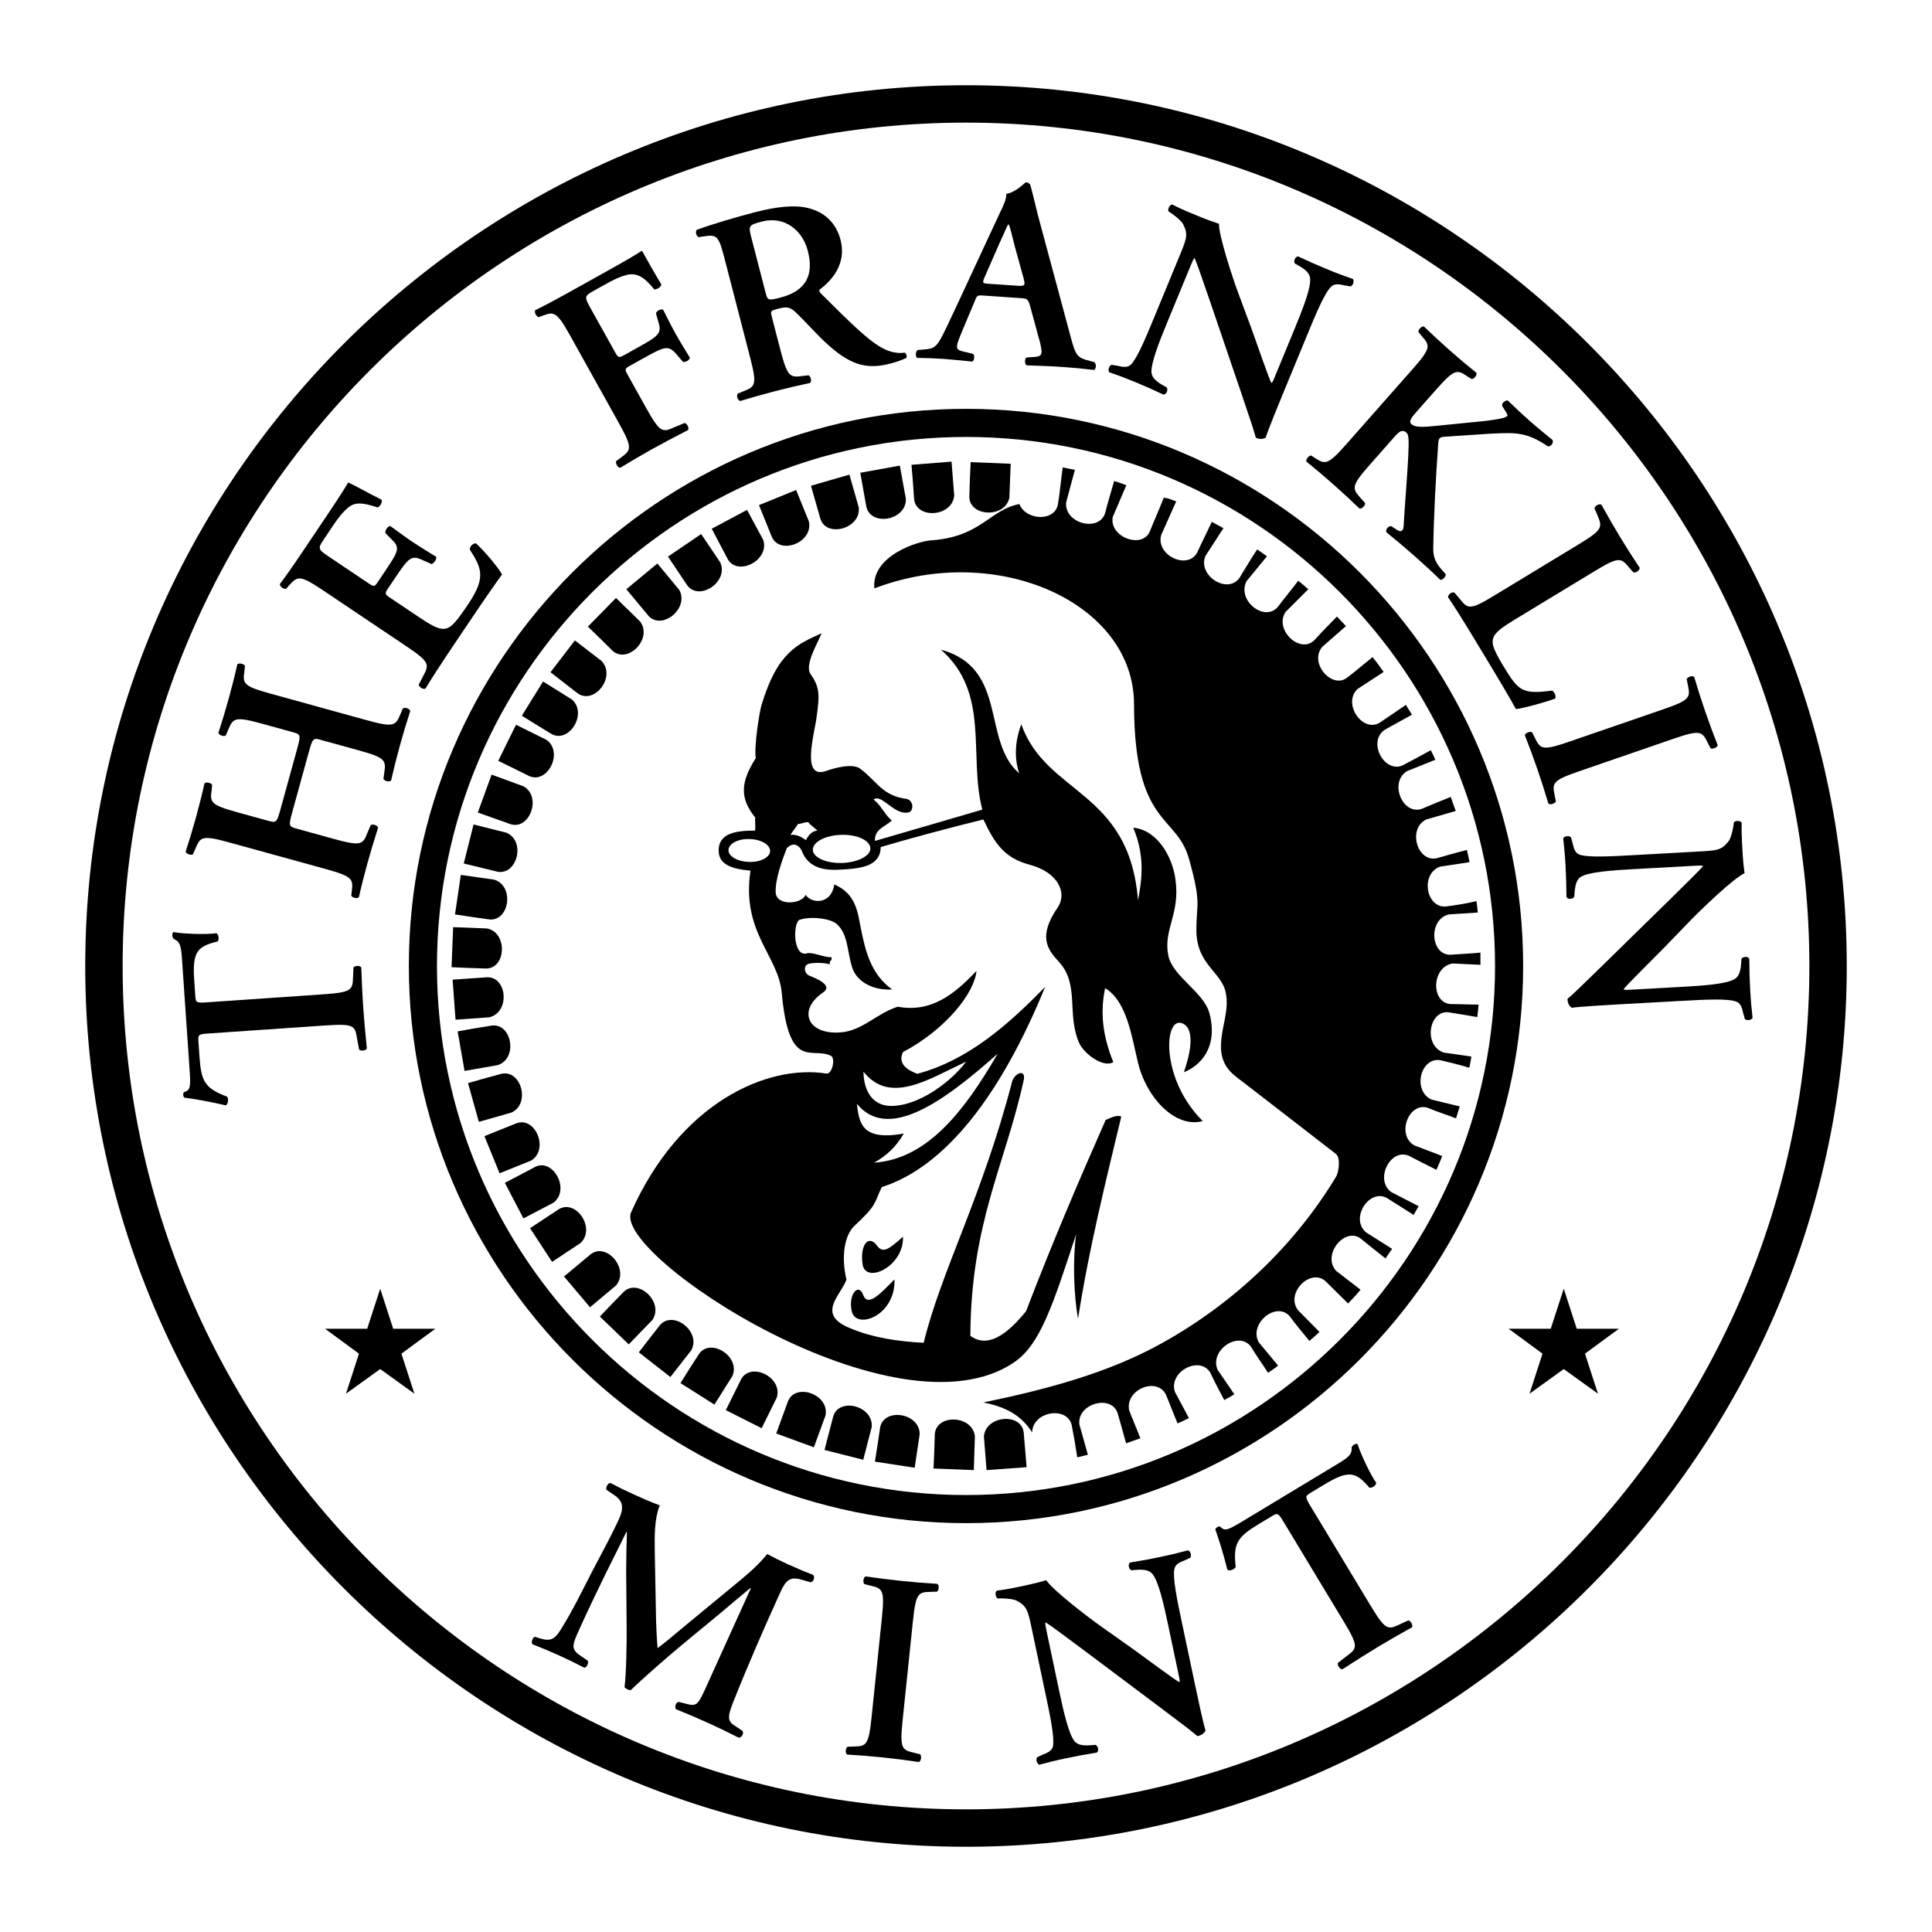 <?xml version="1.0" encoding="utf-8"?>
<!-- Generator: Adobe Illustrator 13.0.0, SVG Export Plug-In . SVG Version: 6.00 Build 14948)  -->
<!DOCTYPE svg PUBLIC "-//W3C//DTD SVG 1.0//EN" "http://www.w3.org/TR/2001/REC-SVG-20010904/DTD/svg10.dtd">
<svg version="1.0" id="Layer_1" xmlns="http://www.w3.org/2000/svg" xmlns:xlink="http://www.w3.org/1999/xlink" x="0px" y="0px"
	 width="192.756px" height="192.756px" viewBox="0 0 192.756 192.756" enable-background="new 0 0 192.756 192.756"
	 xml:space="preserve">
<g>
	<polygon fill-rule="evenodd" clip-rule="evenodd" fill="#FFFFFF" points="0,0 192.756,0 192.756,192.756 0,192.756 0,0 	"/>
	<path fill-rule="evenodd" clip-rule="evenodd" d="M96.392,8.504c48.376,0,87.86,39.484,87.86,87.887
		c0,48.376-39.484,87.861-87.86,87.861c-48.403,0-87.888-39.484-87.888-87.861C8.504,47.988,47.988,8.504,96.392,8.504L96.392,8.504
		z"/>
	<path fill-rule="evenodd" clip-rule="evenodd" fill="#FFFFFF" d="M96.392,12.235c46.338,0,84.129,37.791,84.129,84.156
		c0,46.339-37.791,84.128-84.129,84.128c-46.365,0-84.156-37.789-84.156-84.128C12.235,50.026,50.026,12.235,96.392,12.235
		L96.392,12.235z"/>
	<polygon fill-rule="evenodd" clip-rule="evenodd" points="32.428,132.568 36.635,132.568 37.933,128.572 39.229,132.568 
		43.437,132.568 40.049,135.055 41.346,139.051 37.933,136.59 34.518,139.051 35.815,135.055 32.428,132.568 	"/>
	<polygon fill-rule="evenodd" clip-rule="evenodd" points="150.511,132.568 154.718,132.568 156.015,128.572 157.312,132.568 
		161.52,132.568 158.132,135.055 159.429,139.051 156.015,136.59 152.601,139.051 153.897,135.055 150.511,132.568 	"/>
	<path fill-rule="evenodd" clip-rule="evenodd" d="M96.392,40.79c30.592,0,55.574,24.982,55.574,55.575
		c0,30.62-24.982,55.6-55.574,55.6c-30.619,0-55.601-24.98-55.601-55.6C40.791,65.772,65.772,40.79,96.392,40.79L96.392,40.79z"/>
	<path fill-rule="evenodd" clip-rule="evenodd" fill="#FFFFFF" d="M96.392,43.595c29.058,0,52.769,23.712,52.769,52.796
		c0,29.058-23.711,52.769-52.769,52.769c-29.084,0-52.796-23.711-52.796-52.769C43.596,67.307,67.307,43.595,96.392,43.595
		L96.392,43.595z"/>
	<path fill-rule="evenodd" clip-rule="evenodd" d="M100.837,46.268l-3.996-0.159c-0.053,1.165-0.105,2.329-0.132,3.467
		c0.026,1.985,3.572,2.144,3.996,0.08L100.837,46.268L100.837,46.268z"/>
	<path fill-rule="evenodd" clip-rule="evenodd" d="M97.159,146.672l-4.022-0.158c0.053-1.164,0.106-2.303,0.132-3.467
		c0.185-1.984,3.731-1.879,3.996,0.238L97.159,146.672L97.159,146.672z"/>
	<path fill-rule="evenodd" clip-rule="evenodd" d="M61.458,59.659l-2.805,2.858c0.847,0.82,1.667,1.614,2.488,2.435
		c1.509,1.297,3.996-1.217,2.726-2.938L61.458,59.659L61.458,59.659z"/>
	<path fill-rule="evenodd" clip-rule="evenodd" d="M58.865,130.424l-2.593-3.07c0.899-0.74,1.773-1.482,2.672-2.223
		c1.588-1.217,3.891,1.508,2.514,3.123L58.865,130.424L58.865,130.424z"/>
	<path fill-rule="evenodd" clip-rule="evenodd" d="M94.936,46.056l-3.996,0.318c0.105,1.164,0.185,2.302,0.265,3.467
		c0.264,1.985,3.811,1.72,3.996-0.397L94.936,46.056L94.936,46.056z"/>
	<path fill-rule="evenodd" clip-rule="evenodd" d="M91.257,146.436l-3.97-0.609c0.186-1.164,0.371-2.303,0.529-3.441
		c0.423-1.957,3.917-1.428,3.943,0.689L91.257,146.436L91.257,146.436z"/>
	<path fill-rule="evenodd" clip-rule="evenodd" d="M98.429,146.672l3.996-0.291c-0.105-1.164-0.185-2.328-0.291-3.467
		c-0.237-1.984-3.784-1.719-3.97,0.398L98.429,146.672L98.429,146.672z"/>
	<path fill-rule="evenodd" clip-rule="evenodd" d="M57.357,63.894l-2.435,3.175c0.899,0.714,1.826,1.403,2.726,2.117
		c1.667,1.138,3.837-1.667,2.382-3.229L57.357,63.894L57.357,63.894z"/>
	<path fill-rule="evenodd" clip-rule="evenodd" d="M55.081,125.898l-2.197-3.361c0.953-0.635,1.932-1.27,2.885-1.904
		c1.72-1.006,3.705,1.932,2.144,3.387L55.081,125.898L55.081,125.898z"/>
	<path fill-rule="evenodd" clip-rule="evenodd" d="M89.775,46.454l-3.943,0.714c0.211,1.138,0.396,2.276,0.608,3.414
		c0.476,1.958,3.97,1.35,3.943-0.794L89.775,46.454L89.775,46.454z"/>
	<path fill-rule="evenodd" clip-rule="evenodd" d="M86.124,145.641l-3.864-0.979c0.291-1.139,0.582-2.25,0.874-3.361
		c0.582-1.906,4.022-1.059,3.837,1.084L86.124,145.641L86.124,145.641z"/>
	<path fill-rule="evenodd" clip-rule="evenodd" d="M54.181,67.995l-2.117,3.414c0.979,0.608,1.958,1.217,2.964,1.826
		c1.747,0.953,3.625-2.038,2.038-3.44L54.181,67.995L54.181,67.995z"/>
	<path fill-rule="evenodd" clip-rule="evenodd" d="M52.223,121.559l-1.853-3.547c1.006-0.529,2.038-1.059,3.07-1.613
		c1.799-0.82,3.467,2.328,1.773,3.598L52.223,121.559L52.223,121.559z"/>
	<path fill-rule="evenodd" clip-rule="evenodd" d="M84.747,47.353l-3.837,1.112c0.317,1.111,0.635,2.223,0.953,3.334
		c0.635,1.879,4.076,0.926,3.811-1.191L84.747,47.353L84.747,47.353z"/>
	<path fill-rule="evenodd" clip-rule="evenodd" d="M81.201,144.396l-3.758-1.375c0.396-1.086,0.794-2.17,1.19-3.256
		c0.794-1.826,4.128-0.635,3.731,1.455L81.201,144.396L81.201,144.396z"/>
	<path fill-rule="evenodd" clip-rule="evenodd" d="M51.482,72.309l-1.773,3.599c1.059,0.502,2.091,1.032,3.123,1.535
		c1.826,0.768,3.414-2.408,1.693-3.625L51.482,72.309L51.482,72.309z"/>
	<path fill-rule="evenodd" clip-rule="evenodd" d="M49.841,117.059l-1.508-3.703c1.085-0.451,2.17-0.875,3.229-1.297
		c1.879-0.662,3.229,2.646,1.429,3.73L49.841,117.059L49.841,117.059z"/>
	<path fill-rule="evenodd" clip-rule="evenodd" d="M79.428,48.888l-3.705,1.509c0.424,1.059,0.874,2.144,1.297,3.202
		c0.847,1.8,4.155,0.503,3.679-1.588L79.428,48.888L79.428,48.888z"/>
	<path fill-rule="evenodd" clip-rule="evenodd" d="M75.988,142.492l-3.573-1.801c0.502-1.031,1.032-2.064,1.535-3.096
		c0.979-1.746,4.181-0.186,3.546,1.852L75.988,142.492L75.988,142.492z"/>
	<path fill-rule="evenodd" clip-rule="evenodd" d="M49.047,77.284l-1.376,3.784c1.085,0.397,2.196,0.768,3.282,1.165
		c1.905,0.582,3.123-2.752,1.27-3.785L49.047,77.284L49.047,77.284z"/>
	<path fill-rule="evenodd" clip-rule="evenodd" d="M47.777,111.926l-1.085-3.863c1.111-0.318,2.223-0.637,3.334-0.928
		c1.958-0.449,2.938,2.965,1.005,3.865L47.777,111.926L47.777,111.926z"/>
	<path fill-rule="evenodd" clip-rule="evenodd" d="M74.532,50.873l-3.52,1.879c0.529,1.032,1.085,2.038,1.614,3.07
		c1.032,1.694,4.182,0.053,3.52-1.958L74.532,50.873L74.532,50.873z"/>
	<path fill-rule="evenodd" clip-rule="evenodd" d="M71.277,140.137l-3.387-2.145c0.608-0.979,1.217-1.932,1.853-2.91
		c1.138-1.641,4.154,0.238,3.334,2.195L71.277,140.137L71.277,140.137z"/>
	<path fill-rule="evenodd" clip-rule="evenodd" d="M47.248,82.259l-0.979,3.89c1.112,0.265,2.25,0.556,3.361,0.821
		c1.958,0.37,2.858-3.043,0.899-3.891L47.248,82.259L47.248,82.259z"/>
	<path fill-rule="evenodd" clip-rule="evenodd" d="M46.348,106.844L45.66,102.9c1.138-0.211,2.276-0.396,3.414-0.582
		c1.985-0.238,2.62,3.256,0.609,3.943L46.348,106.844L46.348,106.844z"/>
	<path fill-rule="evenodd" clip-rule="evenodd" d="M69.954,53.281l-3.308,2.25c0.635,0.953,1.271,1.905,1.932,2.884
		c1.191,1.588,4.155-0.371,3.282-2.302L69.954,53.281L69.954,53.281z"/>
	<path fill-rule="evenodd" clip-rule="evenodd" d="M66.884,137.385l-3.149-2.463c0.715-0.926,1.403-1.824,2.117-2.725
		c1.323-1.51,4.128,0.662,3.123,2.514L66.884,137.385L66.884,137.385z"/>
	<path fill-rule="evenodd" clip-rule="evenodd" d="M45.977,87.288l-0.582,3.943c1.138,0.185,2.302,0.344,3.44,0.502
		c1.985,0.185,2.514-3.334,0.476-3.969L45.977,87.288L45.977,87.288z"/>
	<path fill-rule="evenodd" clip-rule="evenodd" d="M45.448,101.736l-0.291-3.996c1.165-0.078,2.302-0.158,3.467-0.238
		c1.985-0.025,2.276,3.494,0.186,3.996L45.448,101.736L45.448,101.736z"/>
	<path fill-rule="evenodd" clip-rule="evenodd" d="M65.587,56.219l-3.097,2.567c0.741,0.9,1.482,1.773,2.223,2.673
		c1.35,1.456,4.102-0.794,3.043-2.62L65.587,56.219L65.587,56.219z"/>
	<path fill-rule="evenodd" clip-rule="evenodd" d="M62.729,134.129l-2.884-2.779c0.793-0.82,1.587-1.666,2.408-2.486
		c1.456-1.35,4.023,1.084,2.832,2.83L62.729,134.129L62.729,134.129z"/>
	<path fill-rule="evenodd" clip-rule="evenodd" d="M45.21,92.501l-0.159,3.996c1.164,0.053,2.302,0.105,3.467,0.132
		c1.985-0.027,2.144-3.573,0.079-3.996L45.21,92.501L45.21,92.501z"/>
	<path fill-rule="evenodd" clip-rule="evenodd" d="M111.158,47.988c-0.291,1.032-0.662,2.25-0.899,3.202
		c-0.609,1.932-4.076,1.058-3.891-1.059l0.873-3.255l-1.217-0.238c-0.159,1.164-0.292,2.567-0.477,3.705
		c-0.37,1.773-3.255,1.535-3.837-0.053c-2.991,0.556-3.785,3.282-8.866,3.626c-1.111,0.053-5.928,1.482-5.61,4.79
		c12.2-4.684,25.908,1.403,25.908,11.565c0.026,12.2,4.208,10.903,5.479,15.402s0.741,4.472,0.741,7.092
		c0,3.52,2.514,4.154,2.938,6.299c0.344,1.693-0.397,3.307-0.477,5.027c-0.133,2.33,1.217,3.123,2.329,3.971
		c3.202,2.486,6.14,4.736,9.13,7.064c0.477,0.346,0.317,1.801,0,2.303c-3.97,6.59-9.978,12.492-17.387,16.594
		c-5.319,2.963-11.512,4.604-17.784,5.9c2.673,0.529,3.943,1.562,4.87,2.99c0.026-2.09,3.466-2.672,3.942-0.74
		c0.212,1.086,0.397,2.145,0.556,3.229c0.345-0.08,0.715-0.186,1.059-0.264l-0.847-3.018c-0.265-2.064,3.176-3.043,3.811-1.139
		c0.291,0.98,0.556,1.959,0.847,3.018c0.477-0.158,0.953-0.344,1.43-0.504l-1.112-2.752c-0.476-2.117,2.806-3.439,3.679-1.561
		c0.371,0.953,0.741,1.852,1.139,2.832c0.37-0.16,0.767-0.344,1.138-0.529l-1.402-2.621c-0.662-2.01,2.461-3.65,3.52-1.932
		c0.449,0.953,0.926,1.854,1.402,2.752c0.344-0.184,0.688-0.371,1.006-0.582l-1.667-2.434c-0.847-1.959,2.117-3.943,3.334-2.303
		c0.529,0.9,1.138,1.721,1.693,2.594c0.345-0.213,0.688-0.451,1.006-0.715l-1.932-2.328c-1.006-1.826,1.693-4.104,3.07-2.621
		c0.635,0.873,1.323,1.668,1.984,2.488c0.344-0.291,0.688-0.582,1.006-0.9l-2.144-2.17c-1.271-1.693,1.217-4.207,2.726-2.91
		c0.768,0.768,1.535,1.508,2.275,2.248c0.424-0.449,0.848-0.898,1.244-1.375l-2.435-1.879c-1.429-1.562,0.794-4.367,2.408-3.256
		c0.847,0.688,1.641,1.324,2.515,2.012c0.211-0.318,0.449-0.635,0.661-0.953l-2.594-1.641c-1.641-1.377,0.291-4.393,2.064-3.441
		c0.873,0.557,1.773,1.113,2.673,1.695c0.159-0.291,0.344-0.582,0.503-0.873l-2.726-1.402c-1.694-1.219-0.106-4.42,1.746-3.627
		c0.9,0.477,1.826,0.926,2.753,1.402c0.211-0.449,0.396-0.926,0.582-1.375l-2.779-1.059c-1.826-1.033-0.582-4.34,1.323-3.758
		c0.927,0.396,1.879,0.688,2.832,1.059c0.132-0.398,0.238-0.795,0.37-1.191l-2.831-0.688c-1.933-0.928-1.059-4.287,0.926-3.918
		c0.953,0.238,1.905,0.451,2.858,0.742c0.079-0.371,0.159-0.742,0.212-1.111l-2.753-0.398c-2.063-0.688-1.508-4.207,0.45-4.021
		c1.006,0.158,1.932,0.316,2.885,0.477c0.053-0.424,0.105-0.82,0.132-1.244c-0.979,0-1.905-0.053-2.805-0.053
		c-1.985-0.158-1.879-3.706,0.212-4.049l2.778,0.132c0-0.397,0-0.82,0-1.217c-1.006,0.106-1.958,0.132-2.99,0.212
		c-1.985,0.053-2.25-3.52-0.159-4.022l2.885-0.186c-0.026-0.371-0.079-0.768-0.132-1.138c-1.006,0.238-2.012,0.396-3.018,0.529
		c-1.984,0.212-2.62-3.202-0.635-3.969l2.964-0.45c-0.079-0.423-0.186-0.82-0.265-1.217c-1.032,0.264-2.012,0.529-2.99,0.82
		c-1.959,0.45-2.965-2.938-1.059-3.864l2.938-0.847c-0.159-0.45-0.345-0.926-0.503-1.402c-0.979,0.396-1.958,0.793-2.885,1.19
		c-1.932,0.662-3.281-2.646-1.481-3.758l2.831-1.138c-0.132-0.318-0.291-0.635-0.45-0.953c-0.952,0.53-1.905,1.032-2.805,1.509
		c-1.826,0.82-3.546-2.329-1.8-3.546l2.726-1.509c-0.211-0.317-0.396-0.635-0.608-0.979c-0.926,0.635-1.773,1.217-2.646,1.799
		c-1.72,0.979-3.705-1.958-2.17-3.388l2.594-1.693c-0.344-0.503-0.715-1.005-1.111-1.482c-0.82,0.662-1.614,1.35-2.515,2.038
		c-1.535,1.217-3.863-1.482-2.487-3.07l2.355-2.064c-0.292-0.318-0.609-0.635-0.9-0.953c-0.767,0.794-1.534,1.562-2.275,2.382
		c-1.456,1.376-3.996-1.085-2.858-2.832l2.276-2.276c-0.345-0.291-0.662-0.582-1.006-0.847c-0.688,0.926-1.376,1.72-2.038,2.62
		c-1.323,1.535-4.102-0.635-3.123-2.567l2.038-2.487c-0.317-0.238-0.661-0.477-0.979-0.688c-0.635,0.979-1.19,1.905-1.772,2.858
		c-1.191,1.641-4.182-0.238-3.388-2.197l1.8-2.779c-0.371-0.211-0.768-0.423-1.165-0.635c-0.476,1.058-1.005,2.064-1.455,3.07
		c-1.006,1.799-4.208,0.211-3.572-1.8l1.481-3.308c-0.556-0.185-0.608-0.291-1.244-0.37c-0.37,0.979-0.979,2.329-1.376,3.334
		c-0.741,1.853-4.128,0.583-3.705-1.429l1.35-3.149C111.979,48.253,111.582,48.121,111.158,47.988L111.158,47.988z"/>
	<path fill-rule="evenodd" clip-rule="evenodd" d="M93.877,64.819c4.949,4.34,2.725,10.533,4.128,15.958
		c-3.467,1.006-7.225,2.117-10.718,3.123c-0.026-1.191,0.926-1.35,1.694-2.038c-0.768-0.635-1.032-1.482-1.826-2.091
		c0.821-0.662,2.144,1.747,3.599,1.244c0.344-0.159,0.45-1.032-0.238-1.297c-2.487-0.291-3.017-1.773-4.684-3.017
		c-0.715-0.556-2.435-0.132-3.388,0.211c-2.567,0.9-1.191-3.599-0.953-5.504c0.238-1.853,0.371-2.779-0.609-4.128
		c-0.635-0.926,0.609-2.911,1.085-4.102c-2.329,1.085-4.393,1.799-6.007,7.225c-0.211,0.768-0.741,4.076-0.556,5.24
		c-1.561,2.435-1.588,4.023-0.053,5.928c-0.053,0.371,0.053,0.9-0.026,1.296c-2.038,0-3.626,0.318-3.626,1.985
		c0,1.455,1.403,1.852,3.176,2.011c-0.926,6.192,2.805,8.468,3.123,12.226c0.715,7.807,2.991,5.32,4.896,6.246
		c0.477,0.211,0.159,1.852-0.45,1.773c-5.928-0.928-14.608,2.91-19.478,13.84c-1.879,4.234,26.491,22.998,38.241,14.953
		c2.54-1.748,3.784-5.506,6.166-12.783c-0.345,2.303-0.265,6.088,0.185,8.443c1.086-6.988,2.753-13.656,4.314-20.166
		c-0.477-0.16-0.874,0.053-1.562,0.344c-2.858,6.484-5.373,12.385-7.939,19.08c-2.567,3.176-4.287,3.389-5.558,2.461
		c0.053-11.326,3.493-17.096,5.346-25.617c0.133-1.031-0.899-0.582-1.164,0.186c-2.99,11.539-7.092,18.949-8.839,26.121
		c-2.514-0.133-5.028-0.477-7.41-1.482c-3.282-1.377-0.926-3.176-0.291-4.816c-0.582-2.408-0.132-4.473,0.741-5.32
		c2.382-2.223,1.958-2.223,2.779-3.916c6.325-2.012,11.881-9.156,16.301-19.98c-3.731,3.838-7.728,7.33-12.755,8.68
		c-0.768-0.291-2.038-0.898-1.429-2.17c4.34-2.301,7.146-5.953,7.331-8.098c-2.223,2.355-4.525,4.182-7.86,3.572
		c-2.144,0.689-3.546,2.436-5.769,2.568c-3.308,0.211-4.208-2.277-1.667-3.996c1.006-0.689-0.635-1.377-1.376-1.668
		c-0.476-0.186-0.688-1.005-0.053-1.191c0.529-0.132,1.562-0.106,2.09,0.053c0-0.635,0.186-0.106,0.186-0.714
		c-0.609,0.079-1.773-0.477-2.408-0.397c-1.376,0.503-1.508-2.726-0.847-3.308c1.058-0.396,3.096-0.185,3.758,0.397
		c1.164,1.032,1.032,2.779,1.561,4.393c0.477,1.402,2.091,2.25,3.97,2.145c-2.064-1.51-2.646-3.653-3.149-6.246
		c-0.292-1.429-0.45-3.308-2.62-4.234c-0.344,2.144-2.382,1.853-2.858,1.032c-0.397,0.953-2.885,1.138-2.991-0.212
		c-0.08-1.296,0.714-3.44,1.111-4.446c0.503-0.503,1.059-0.476,1.456,0.186c0.714,2.011,2.646,2.037,3.943,1.958
		c2.038-0.106,3.943-0.344,3.969-2.25c2.938-0.873,7.119-1.985,10.242-2.752c1.085,2.276,2.012,3.837,4.657,4.525
		c2.832,0.768,3.732,2.832,2.753,4.261c-1.959,2.858-1.059,4.154,0.132,5.425c2.064,2.249,0.768,5.161,1.985,8.019
		c0.423,1.059,2.381,2.594,3.44,1.984c-1.085-2.672-1.323-4.975-0.82-7.383c2.17,1.297,2.646,4.816,3.281,7.436
		c0.873,3.6,3.784,6.562,6.457,5.822c-4.234-4.207-3.863-10.4-2.091-9.766c1.509,0.529,0.715,3.441,0.212,4.896
		c1.535-0.609,3.44-2.355,2.567-5.822c-0.556-2.197-3.705-3.705-4.129-5.848c-0.503-2.62,1.218-4.102,0.715-7.595
		c-0.291-2.197-1.773-4.896-4.208-5.134c1.191,2.832,0.873,5.161,0.477,7.251c-0.874-11.036-9.156-10.506-11.644-17.572
		c-0.636,1.72-0.716,3.334-0.213,4.896C97.926,73.923,100.625,66.672,93.877,64.819L93.877,64.819z"/>
	<path fill-rule="evenodd" clip-rule="evenodd" d="M90.093,123.385c-1.296,1.137-1.958,1.746-2.567,0.926
		c-0.873-1.244-1.773-0.053-1.456,1.879C86.414,128.121,90.199,126.348,90.093,123.385L90.093,123.385z"/>
	<path fill-rule="evenodd" clip-rule="evenodd" d="M89.246,127.645c-1.297,1.297-2.646,2.832-3.123,1.562
		c-0.45-1.271-1.535-0.08-1.138,1.641C85.435,132.699,89.352,131.297,89.246,127.645L89.246,127.645z"/>
	<path fill-rule="evenodd" clip-rule="evenodd" fill="#FFFFFF" d="M83.927,83.292c1.588-0.053,2.885,0.556,2.911,1.35
		c0.026,0.741-1.244,1.402-2.832,1.456c-1.588,0.053-2.885-0.556-2.911-1.296C81.069,84.006,82.339,83.344,83.927,83.292
		L83.927,83.292z"/>
	<path fill-rule="evenodd" clip-rule="evenodd" fill="#FFFFFF" d="M74.797,83.715c1.164,0.026,2.064,0.583,2.038,1.217
		c-0.026,0.609-0.979,1.111-2.117,1.059c-1.165-0.026-2.064-0.582-2.038-1.19C72.706,84.165,73.659,83.662,74.797,83.715
		L74.797,83.715z"/>
	<path fill-rule="evenodd" clip-rule="evenodd" fill="#FFFFFF" d="M78.872,83.292c0.503-0.026,0.874,0.053,1.535,0.529
		c0.264-0.529,0.608-0.9,1.138-0.953c-0.317-0.317-0.635-0.502-0.926-0.847c-0.397,0-0.635,0.186-1.005,0.186
		C79.401,82.577,79.058,82.947,78.872,83.292L78.872,83.292z"/>
	<path fill-rule="evenodd" clip-rule="evenodd" fill="#FFFFFF" d="M96.392,105.918c-3.732,1.746-7.595,4.34-10.242,1.006
		c0,1.377,0.556,3.414,2.779,3.414C91.76,110.338,95.015,107.797,96.392,105.918L96.392,105.918z"/>
	<path fill-rule="evenodd" clip-rule="evenodd" fill="#FFFFFF" d="M99.54,105.125c-5.583,4.975-10.982,8.732-14.052,5
		c0.238,1.801,0.371,3.758,4.684,2.965c-0.741,1.297-1.72,2.223-2.964,2.912C92.528,115.631,96.206,110.867,99.54,105.125
		L99.54,105.125z"/>
	<path fill-rule="evenodd" clip-rule="evenodd" d="M20.925,103.102c-1.124,0.076-1.176,0.107-1.128,0.803l0.103,1.5
		c0.169,2.463,0.513,3.166,2.75,4.006c0.173,0.178,0.131,0.744-0.129,0.871c-1.477-0.357-3.164-0.645-4.114-0.768
		c-0.084-0.047-0.118-0.152-0.127-0.287c-0.007-0.105,0.012-0.215,0.089-0.275c0.66-0.18,0.661-0.555,0.536-2.377l-0.75-10.92
		c-0.09-1.312-0.198-1.708-0.836-1.987c-0.061-0.104-0.122-0.207-0.129-0.314c-0.011-0.161,0.033-0.298,0.11-0.357
		c1.116,0.193,3.433,0.249,4.284,0.109c0.223,0.119,0.308,0.57,0.137,0.824c-2.064,0.492-2.538,1.035-2.341,3.899l0.105,1.525
		c0.047,0.697,0.103,0.721,1.227,0.643l11.564-0.795c2.837-0.195,2.901-0.441,2.949-1.709l0.041-0.971
		c0.174-0.2,0.658-0.206,0.78-0.001c0.053,1.556,0.109,2.763,0.19,3.941s0.194,2.436,0.365,4.145
		c-0.092,0.223-0.625,0.285-0.772,0.107l-0.21-1.115c-0.194-1.25-0.291-1.486-3.128-1.291L20.925,103.102L20.925,103.102z"/>
	<path fill-rule="evenodd" clip-rule="evenodd" d="M29.153,81.049c-0.364,1.319-0.333,1.411,0.365,1.604l3.802,1.049
		c2.742,0.756,2.884,0.544,3.348-0.635l0.317-0.748c0.231-0.131,0.689,0.023,0.736,0.259c-0.422,1.331-0.77,2.488-1.083,3.625
		c-0.314,1.138-0.609,2.31-0.829,3.306c-0.161,0.179-0.633,0.076-0.765-0.155l0.048-0.376c0.154-1.266,0.141-1.52-2.601-2.276
		l-9.623-2.653c-2.741-0.756-2.883-0.545-3.374,0.628l-0.234,0.547c-0.179,0.146-0.689-0.023-0.735-0.258
		c0.366-1.124,0.727-2.332,1.041-3.471c0.314-1.138,0.609-2.309,0.835-3.333c0.161-0.178,0.685-0.061,0.764,0.155l-0.043,0.461
		c-0.18,1.258-0.167,1.513,2.575,2.269l3.13,0.864c0.724,0.199,0.797,0.136,1.161-1.183l1.669-6.053
		c0.364-1.319,0.333-1.411-0.391-1.611l-3.129-0.863c-2.742-0.756-2.884-0.544-3.375,0.628l-0.234,0.547
		c-0.179,0.146-0.689-0.023-0.736-0.258c0.38-1.176,0.727-2.333,1.041-3.471s0.609-2.309,0.842-3.359
		c0.161-0.178,0.686-0.062,0.765,0.156l-0.051,0.486c-0.18,1.259-0.167,1.513,2.575,2.269l9.622,2.654
		c2.742,0.756,2.884,0.545,3.375-0.628l0.234-0.548c0.231-0.131,0.689,0.023,0.736,0.26c-0.366,1.124-0.712,2.28-1.026,3.418
		c-0.328,1.19-0.624,2.361-0.886,3.513c-0.16,0.179-0.633,0.076-0.764-0.155l0.08-0.59c0.18-1.259,0.167-1.513-2.575-2.269
		l-3.802-1.048c-0.699-0.193-0.772-0.129-1.136,1.189L29.153,81.049L29.153,81.049z"/>
	<path fill-rule="evenodd" clip-rule="evenodd" d="M32.247,58.909c-2.362-1.586-2.563-1.43-3.422-0.488l-0.284,0.327
		c-0.26,0.051-0.646-0.24-0.616-0.478c0.613-0.817,1.338-1.849,1.997-2.829l2.856-4.255c0.958-1.426,1.803-2.733,1.953-3.052
		c0.438,0.165,2.288,1.213,3.336,1.723c0.118,0.209-0.136,0.684-0.39,0.772c-1.532-0.511-2.312-0.551-2.97,0.042
		c-0.5,0.408-0.993,1.046-1.397,1.647l-1.002,1.493c-0.643,0.958-0.599,0.988,0.671,1.84l3.765,2.528
		c0.579,0.389,0.616,0.382,0.96-0.13l0.718-1.07c1.301-1.938,1.533-2.332,0.68-3.131l-0.653-0.665
		c-0.037-0.283,0.248-0.706,0.501-0.697c0.586,0.426,1.358,1.01,2.183,1.563c0.846,0.568,1.656,1.047,2.383,1.503
		c0.082,0.216-0.203,0.64-0.456,0.728l-0.996-0.443c-1.04-0.472-1.339-0.123-2.64,1.815l-0.718,1.069
		c-0.344,0.512-0.314,0.564,0.243,0.938l2.83,1.9c1.136,0.763,1.968,1.256,2.571,1.177c0.491-0.058,0.924-0.317,2.18-2.188
		c1.944-2.799,1.627-3.723,0.346-5.714c-0.021-0.305,0.3-0.639,0.612-0.623c0.846,0.762,2.21,2.389,2.603,3.104
		c-0.703,0.95-2.012,2.851-3.762,5.458l-1.705,2.54c-0.658,0.98-1.548,2.354-2.177,3.386c-0.208,0.118-0.625-0.128-0.676-0.389
		l0.464-0.884c0.592-1.122,0.66-1.367-1.702-2.953L32.247,58.909L32.247,58.909z"/>
	<path fill-rule="evenodd" clip-rule="evenodd" d="M60.782,26.925c1.5-0.836,2.799-1.59,3.266-1.912
		c0.287,0.516,1.267,2.273,1.927,3.349c0.011,0.24-0.385,0.521-0.698,0.511c-0.992-1.229-1.745-1.7-2.766-1.438
		c-0.725,0.188-1.323,0.492-2.073,0.909l-1.196,0.666c-0.984,0.549-0.958,0.596-0.227,1.908l2.337,4.196
		c0.327,0.586,0.376,0.62,0.915,0.319l1.383-0.771c2.039-1.136,2.388-1.392,2.051-2.493l-0.256-0.901
		c0.049-0.243,0.495-0.491,0.716-0.368c0.316,0.622,0.752,1.516,1.235,2.383c0.483,0.867,1,1.685,1.429,2.398
		c-0.013,0.253-0.458,0.501-0.69,0.415l-0.697-0.81c-0.759-0.867-1.16-0.705-3.199,0.431l-1.383,0.771
		c-0.539,0.3-0.537,0.36-0.21,0.946l1.828,3.281c1.384,2.484,1.634,2.437,2.788,1.917l1.05-0.431
		c0.255,0.072,0.467,0.507,0.332,0.706c-1.526,0.789-2.594,1.353-3.625,1.927c-1.031,0.575-2.072,1.186-3.125,1.833
		c-0.24,0.011-0.498-0.398-0.426-0.653l0.477-0.358c1.023-0.754,1.195-0.942-0.188-3.426l-4.857-8.719
		c-1.384-2.484-1.634-2.438-2.827-1.988l-0.331,0.123c-0.256-0.073-0.467-0.508-0.332-0.706c0.847-0.41,1.914-0.974,2.945-1.548
		L60.782,26.925L60.782,26.925z"/>
	<path fill-rule="evenodd" clip-rule="evenodd" d="M72.386,26.174c-0.645-2.494-0.751-2.798-2.006-2.612l-0.695,0.097
		c-0.229-0.135-0.336-0.55-0.162-0.734c1.596-0.579,3.784-1.228,5.913-1.779c2.026-0.524,3.859-0.722,5.163-0.394
		c1.506,0.359,2.783,1.331,3.267,3.201c0.618,2.389-0.917,4.062-2.056,4.91c-0.135,0.119-0.03,0.312,0.114,0.441
		c2.985,2.969,4.855,4.841,6.337,5.538c0.889,0.435,1.682,0.396,2,0.341c0.157,0.07,0.231,0.356,0.187,0.506
		c-0.292,0.158-0.765,0.364-1.674,0.599c-2.493,0.645-4.106-0.019-6.315-2.024c-0.983-0.909-2.08-2.15-2.965-3.001
		c-0.669-0.659-0.982-0.688-1.839-0.467c-0.779,0.202-0.799,0.234-0.657,0.78l0.859,3.325c0.713,2.753,0.966,2.771,2.228,2.61
		l0.591-0.07c0.229,0.135,0.324,0.609,0.143,0.767c-1.156,0.244-2.332,0.52-3.475,0.816c-1.143,0.295-2.305,0.624-3.486,0.984
		c-0.235-0.05-0.434-0.497-0.247-0.739l0.551-0.226c1.181-0.472,1.394-0.61,0.682-3.364L72.386,26.174L72.386,26.174z"/>
	<path fill-rule="evenodd" clip-rule="evenodd" fill="#FFFFFF" d="M76.366,29.135c0.215,0.832,0.229,0.883,1.475,0.561
		c2.545-0.659,3.392-2.208,2.753-4.675c-0.531-2.052-2.319-3.501-4.579-2.917c-1.351,0.35-1.356,0.434-1.047,1.629L76.366,29.135
		L76.366,29.135z"/>
	<path fill-rule="evenodd" clip-rule="evenodd" d="M98.163,29.49c-0.696-0.047-0.669-0.045-0.959,0.661l-1.316,3.138
		c-0.643,1.543-0.541,1.631,0.44,1.832l0.767,0.187c0.175,0.2,0.115,0.68-0.106,0.773c-0.853-0.112-1.736-0.172-2.832-0.274
		c-0.883-0.06-1.715-0.09-2.655-0.1c-0.178-0.146-0.178-0.55,0.026-0.778l0.812-0.079c0.784-0.055,1.094-0.275,1.556-1.131
		c0.369-0.674,0.873-1.769,1.534-3.177l4.316-9.28c0.406-0.833,0.691-1.459,0.642-1.92c0.949-0.124,1.908-1.161,1.961-1.157
		c0.215,0.015,0.343,0.104,0.441,0.245c0.346,1.234,0.608,2.516,0.954,3.75l3.091,11.479c0.494,1.835,0.615,2.032,1.964,2.366
		l0.396,0.107c0.201,0.202,0.17,0.657-0.026,0.778c-1.094-0.128-2.082-0.223-3.475-0.317c-1.15-0.078-2.332-0.105-3.271-0.142
		c-0.205-0.148-0.199-0.632-0.027-0.782l0.595-0.041c0.971-0.041,1.062-0.196,0.793-1.371l-1.011-3.726
		c-0.219-0.741-0.299-0.747-1.049-0.797L98.163,29.49L98.163,29.49z"/>
	<path fill-rule="evenodd" clip-rule="evenodd" fill="#FFFFFF" d="M101.457,28.504c0.75,0.051,0.86,0.004,0.69-0.652l-0.906-3.289
		c-0.358-1.45-0.484-1.969-0.605-2.166l-0.054-0.004c-0.119,0.18-0.379,0.835-0.946,2.06l-1.338,3.056
		c-0.348,0.756-0.268,0.762,0.375,0.806L101.457,28.504L101.457,28.504z"/>
	<path fill-rule="evenodd" clip-rule="evenodd" d="M128.005,39.269c-0.307,0.744-1.564,3.794-1.726,4.396
		c-0.311,0.191-0.699,0.147-0.986,0c-0.183-0.685-0.554-1.825-1.501-4.595l-3.071-9.016c-0.865-2.475-1.271-3.745-1.538-4.291
		c-0.075-0.03-0.188,0.242-0.729,1.557l-1.995,4.836c-0.767,1.859-1.684,4.152-1.568,5.069c0.069,0.464,0.43,0.787,1.009,1.142
		l0.516,0.299c0.151,0.266-0.068,0.727-0.347,0.699c-0.897-0.429-1.854-0.852-2.797-1.241c-1.041-0.43-1.722-0.681-2.61-0.99
		c-0.146-0.206-0.022-0.648,0.247-0.74l0.598,0.101c0.501,0.12,0.988,0.205,1.326-0.121c0.64-0.635,1.529-2.793,2.338-4.752
		l2.424-5.877c0.798-1.935,0.986-2.321,0.44-3.389c-0.181-0.335-0.794-0.82-1.11-1.038l-0.341-0.228
		c-0.112-0.22,0.117-0.707,0.396-0.68c0.901,0.488,2.275,1.026,2.896,1.282c0.521,0.214,1.126,0.435,1.741,0.632
		c-0.019,1.24,1.396,5.48,1.876,6.781l1.375,3.701c0.571,1.57,1.793,5.151,1.979,5.402c0.105-0.044,0.156-0.167,0.32-0.564
		l1.995-4.836c0.767-1.86,1.683-4.152,1.544-5.08c-0.07-0.464-0.405-0.777-0.984-1.132l-0.54-0.31
		c-0.151-0.266,0.067-0.727,0.346-0.7c0.947,0.449,1.854,0.852,2.822,1.251c1.065,0.44,1.721,0.681,2.635,1.001
		c0.146,0.206,0.022,0.648-0.247,0.74l-0.622-0.111c-0.502-0.12-0.965-0.195-1.302,0.13c-0.664,0.625-1.554,2.783-2.362,4.743
		L128.005,39.269L128.005,39.269z"/>
	<path fill-rule="evenodd" clip-rule="evenodd" d="M141.29,41.125c-0.479,0.543-0.778,0.923-0.456,1.207
		c0.382,0.337,1.253,0.283,2.556,0.145l4.006-0.401c0.492-0.031,1.661-0.18,2.187-0.289c0.771-0.143,0.933-0.287,0.745-0.56
		l-0.464-0.732c-0.037-0.283,0.252-0.529,0.555-0.549c0.81,0.786,1.456,1.392,2.2,2.049c0.865,0.763,1.524,1.273,2.267,1.895
		c0.168,0.255-0.165,0.713-0.455,0.636c-2.102-1.39-3.071-1.386-5.649-1.263c-1.628,0.101-3.161,0.216-4.638,0.308
		c-0.455,0.028-0.602,0.113-0.646,0.61c-0.258,3.495-0.459,7.576-0.502,10.544c-0.021,0.876,0.281,1.466,0.813,2.079l0.43,0.486
		c0.052,0.225-0.341,0.63-0.556,0.548c-0.668-0.662-1.455-1.392-2.521-2.333c-0.985-0.87-1.908-1.649-2.829-2.39
		c-0.15-0.275,0.204-0.678,0.475-0.619l0.614,0.399c0.375,0.224,0.593,0.058,0.62-0.419c0.078-1.792,0.561-7.164,0.491-8.585
		c-0.017-0.265-0.035-0.568-0.216-0.728c-0.504-0.444-0.89,0.075-1.404,0.658l-2.255,2.555c-1.883,2.132-1.755,2.353-0.916,3.308
		l0.45,0.504c0.052,0.225-0.323,0.61-0.556,0.548c-0.91-0.875-1.797-1.694-2.683-2.475c-0.885-0.781-1.849-1.596-2.608-2.195
		c-0.09-0.222,0.245-0.643,0.476-0.619l0.316,0.208c1.07,0.694,1.305,0.793,3.187-1.339l6.605-7.484
		c1.882-2.132,1.755-2.353,0.915-3.308l-0.329-0.397c-0.016-0.265,0.323-0.609,0.556-0.549c0.789,0.768,1.677,1.587,2.603,2.404
		c0.885,0.781,1.808,1.56,2.628,2.214c0.09,0.223-0.245,0.643-0.475,0.619l-0.396-0.242c-1.052-0.713-1.286-0.813-3.168,1.319
		L141.29,41.125L141.29,41.125z"/>
	<path fill-rule="evenodd" clip-rule="evenodd" d="M151.108,61.829c-1.147,0.696-1.945,1.243-2.126,1.823
		c-0.154,0.47-0.115,0.949,0.998,2.784c1.544,2.546,1.882,2.844,4.884,2.465c0.254,0.16,0.408,0.569,0.294,0.795
		c-1.075,0.401-3.124,0.954-3.91,1.054c-0.539-0.991-1.713-2.978-3.271-5.547l-1.446-2.386c-0.71-1.17-1.429-2.303-2.06-3.238
		c-0.019-0.239,0.398-0.586,0.638-0.45l0.532,0.619c0.792,0.995,0.986,1.16,3.372-0.288l8.532-5.176
		c2.386-1.447,2.33-1.695,1.836-2.871l-0.298-0.698c0.018-0.23,0.477-0.508,0.693-0.358c0.649,1.175,1.253,2.221,1.894,3.276
		c0.612,1.009,1.261,2.027,1.919,3.009c0.033,0.263-0.411,0.563-0.638,0.45l-0.397-0.449c-0.814-0.98-1.009-1.146-3.395,0.302
		L151.108,61.829L151.108,61.829z"/>
	<path fill-rule="evenodd" clip-rule="evenodd" d="M157.543,76.951c-2.688,0.926-2.687,1.181-2.428,2.425l0.116,0.584
		c-0.116,0.238-0.582,0.371-0.753,0.204c-0.334-1.134-0.702-2.284-1.086-3.4c-0.385-1.116-0.82-2.3-1.256-3.399
		c0.031-0.238,0.479-0.421,0.718-0.304l0.269,0.532c0.563,1.14,0.718,1.342,3.406,0.416l9.437-3.25
		c2.689-0.926,2.687-1.181,2.429-2.425l-0.116-0.584c0.116-0.238,0.581-0.371,0.753-0.202c0.334,1.133,0.701,2.284,1.104,3.451
		c0.385,1.116,0.803,2.249,1.238,3.347c-0.031,0.238-0.479,0.42-0.718,0.304l-0.269-0.532c-0.563-1.14-0.718-1.342-3.406-0.416
		L157.543,76.951L157.543,76.951z"/>
	<path fill-rule="evenodd" clip-rule="evenodd" d="M161.53,100.205c-0.804,0.045-4.099,0.229-4.711,0.342
		c-0.307-0.197-0.435-0.566-0.426-0.891c0.539-0.459,1.407-1.287,3.497-3.337l6.806-6.667c1.858-1.85,2.829-2.763,3.206-3.241
		c-0.004-0.081-0.299-0.064-1.72,0.015l-5.224,0.29c-2.01,0.111-4.473,0.274-5.251,0.775c-0.389,0.263-0.524,0.728-0.595,1.403
		l-0.048,0.594c-0.174,0.251-0.685,0.252-0.779-0.01c-0.002-0.994-0.033-2.041-0.089-3.059c-0.062-1.125-0.13-1.847-0.235-2.783
		c0.122-0.222,0.574-0.3,0.774-0.096l0.166,0.582c0.108,0.505,0.243,0.981,0.682,1.145c0.85,0.302,3.181,0.173,5.298,0.055
		l6.35-0.352c2.09-0.116,2.52-0.113,3.246-1.067c0.225-0.308,0.397-1.07,0.457-1.45l0.058-0.407c0.15-0.196,0.688-0.199,0.783,0.064
		c-0.051,1.024,0.058,2.497,0.095,3.167c0.031,0.562,0.094,1.205,0.184,1.844c-1.127,0.519-4.341,3.627-5.307,4.621l-2.745,2.84
		c-1.17,1.194-3.871,3.843-4.018,4.119c0.085,0.076,0.219,0.07,0.647,0.045l5.225-0.289c2.009-0.111,4.473-0.275,5.249-0.803
		c0.389-0.264,0.526-0.7,0.596-1.376l0.047-0.621c0.174-0.251,0.685-0.253,0.779,0.013c0.005,1.048,0.033,2.041,0.091,3.085
		c0.063,1.152,0.129,1.848,0.236,2.807c-0.122,0.221-0.575,0.301-0.774,0.096l-0.168-0.607c-0.108-0.506-0.241-0.955-0.68-1.119
		c-0.852-0.328-3.183-0.199-5.299-0.082L161.53,100.205L161.53,100.205z"/>
	<path fill-rule="evenodd" clip-rule="evenodd" d="M74.065,172.68c0.2,0.209-0.057,0.711-0.37,0.688
		c-1.028-0.525-1.971-0.982-2.948-1.426c-1.149-0.521-2.21-0.973-3.308-1.412c-0.151-0.186-0.038-0.693,0.272-0.73l0.715,0.178
		c1.044,0.297,1.207,0.135,1.959-1.527l3.5-7.723c0.421-0.928,0.819-1.809,1.03-2.271l-0.049-0.023
		c-1.269,1.045-1.943,1.623-2.851,2.391l-4.05,3.348c-1.606,1.334-4.058,3.492-5.019,4.441c-0.142,0.055-0.508-0.111-0.635-0.287
		c0.183-1.508,0.218-4.379,0.209-5.855l-0.048-5.678c0.001-1.236,0.039-3.074,0.078-3.941l-0.049-0.021
		c-0.592,1.176-1.504,3.059-2.019,4.062c-0.725,1.469-1.759,3.621-2.667,5.625c-0.731,1.613-0.884,2.016,0.089,2.662l0.74,0.512
		c0.104,0.225-0.106,0.689-0.346,0.697c-0.882-0.457-1.628-0.826-2.533-1.234c-0.782-0.355-1.672-0.73-2.647-1.113
		c-0.165-0.221,0.046-0.686,0.248-0.742l0.438,0.141c1.239,0.385,1.601,0.107,2.423-1.318c0.893-1.449,1.662-3.016,2.937-5.502
		c0.851-1.617,1.917-3.58,2.592-5.07c0.521-1.148,0.387-1.828-0.5-2.406l-0.765-0.523c-0.069-0.236,0.167-0.691,0.419-0.664
		c0.711,0.381,1.359,0.703,2.264,1.113c0.855,0.389,1.711,0.775,2.648,1.113c-0.566,1.51-0.508,3.068-0.495,4.666l0.129,6.863
		c0.007,0.504,0.088,2.014,0.151,2.719c0.712-0.531,1.364-1.061,2.423-1.965l4.423-3.65c1.513-1.258,2.949-2.346,4.095-3.771
		c0.638,0.348,1.433,0.738,1.971,0.982c1.026,0.465,1.893,0.828,2.599,1.09c0.225,0.221,0.063,0.707-0.248,0.742l-0.862-0.244
		c-1.142-0.34-1.574-0.035-2.162,1.26c-1.639,3.617-3.229,7.256-4.698,10.949c-0.669,1.67-0.478,1.963,0.26,2.416L74.065,172.68
		L74.065,172.68z"/>
	<path fill-rule="evenodd" clip-rule="evenodd" d="M90.052,171.66c-0.293,2.828-0.062,2.934,1.176,3.223l0.579,0.141
		c0.167,0.207,0.091,0.684-0.134,0.77c-1.168-0.176-2.367-0.326-3.541-0.449c-1.174-0.121-2.431-0.225-3.611-0.293
		c-0.203-0.129-0.179-0.613,0.027-0.779l0.595-0.02c1.271-0.031,1.52-0.086,1.813-2.914l1.03-9.926
		c0.294-2.83,0.062-2.936-1.176-3.225l-0.579-0.143c-0.167-0.205-0.091-0.684,0.134-0.768c1.168,0.174,2.367,0.326,3.594,0.453
		c1.174,0.121,2.377,0.221,3.558,0.289c0.202,0.129,0.179,0.613-0.027,0.779l-0.595,0.02c-1.271,0.029-1.52,0.086-1.813,2.914
		L90.052,171.66L90.052,171.66z"/>
	<path fill-rule="evenodd" clip-rule="evenodd" d="M119.22,168.047c0.167,0.789,0.849,4.018,1.055,4.604
		c-0.149,0.334-0.495,0.516-0.815,0.557c-0.536-0.463-1.486-1.195-3.831-2.947l-7.622-5.715c-2.111-1.555-3.162-2.375-3.691-2.676
		c-0.079,0.018-0.018,0.307,0.276,1.697l1.08,5.119c0.416,1.969,0.951,4.379,1.564,5.072c0.319,0.344,0.799,0.408,1.478,0.373
		l0.594-0.043c0.275,0.135,0.354,0.639,0.108,0.773c-0.982,0.152-2.012,0.342-3.01,0.553c-1.103,0.232-1.806,0.408-2.714,0.654
		c-0.237-0.086-0.384-0.521-0.213-0.75l0.55-0.254c0.482-0.184,0.933-0.389,1.028-0.846c0.169-0.887-0.313-3.172-0.751-5.244
		l-1.313-6.223c-0.432-2.047-0.494-2.473-1.548-3.047c-0.339-0.174-1.117-0.23-1.502-0.23l-0.41,0.004
		c-0.217-0.119-0.302-0.648-0.056-0.785c1.02-0.105,2.458-0.438,3.114-0.576c0.551-0.115,1.176-0.275,1.795-0.459
		c0.685,1.035,4.244,3.74,5.374,4.543l3.224,2.281c1.357,0.975,4.387,3.242,4.682,3.344c0.062-0.094,0.034-0.227-0.054-0.646
		l-1.081-5.119c-0.415-1.969-0.951-4.379-1.59-5.066c-0.319-0.344-0.773-0.412-1.451-0.379l-0.621,0.049
		c-0.274-0.135-0.354-0.639-0.107-0.775c1.035-0.162,2.012-0.342,3.035-0.559c1.129-0.238,1.807-0.408,2.74-0.658
		c0.238,0.088,0.385,0.523,0.213,0.75l-0.576,0.26c-0.481,0.184-0.905,0.383-1.001,0.842c-0.196,0.891,0.286,3.176,0.724,5.25
		L119.22,168.047L119.22,168.047z"/>
	<path fill-rule="evenodd" clip-rule="evenodd" d="M128.111,151.914c-0.582-0.965-0.633-0.996-1.23-0.637l-1.286,0.777
		c-2.114,1.275-2.581,1.902-2.309,4.275c-0.077,0.234-0.602,0.457-0.832,0.283c-0.358-1.477-0.873-3.107-1.197-4.01
		c0.004-0.096,0.082-0.174,0.197-0.244c0.092-0.055,0.197-0.088,0.285-0.047c0.461,0.506,0.797,0.334,2.359-0.609l9.372-5.656
		c1.126-0.68,1.429-0.955,1.386-1.65c0.063-0.102,0.128-0.203,0.22-0.258c0.139-0.084,0.281-0.107,0.368-0.066
		c0.339,1.08,1.348,3.168,1.86,3.861c-0.004,0.252-0.367,0.535-0.671,0.498c-1.38-1.611-2.08-1.785-4.538-0.301l-1.31,0.791
		c-0.598,0.359-0.593,0.42-0.01,1.385l5.989,9.924c1.47,2.436,1.718,2.379,2.866,1.842l0.883-0.406
		c0.258,0.062,0.484,0.49,0.356,0.693c-1.36,0.758-2.408,1.359-3.419,1.969c-1.011,0.611-2.076,1.285-3.519,2.219
		c-0.239,0.018-0.54-0.428-0.448-0.639l0.896-0.697c1.024-0.744,1.189-0.938-0.28-3.373L128.111,151.914L128.111,151.914z"/>
</g>
</svg>
